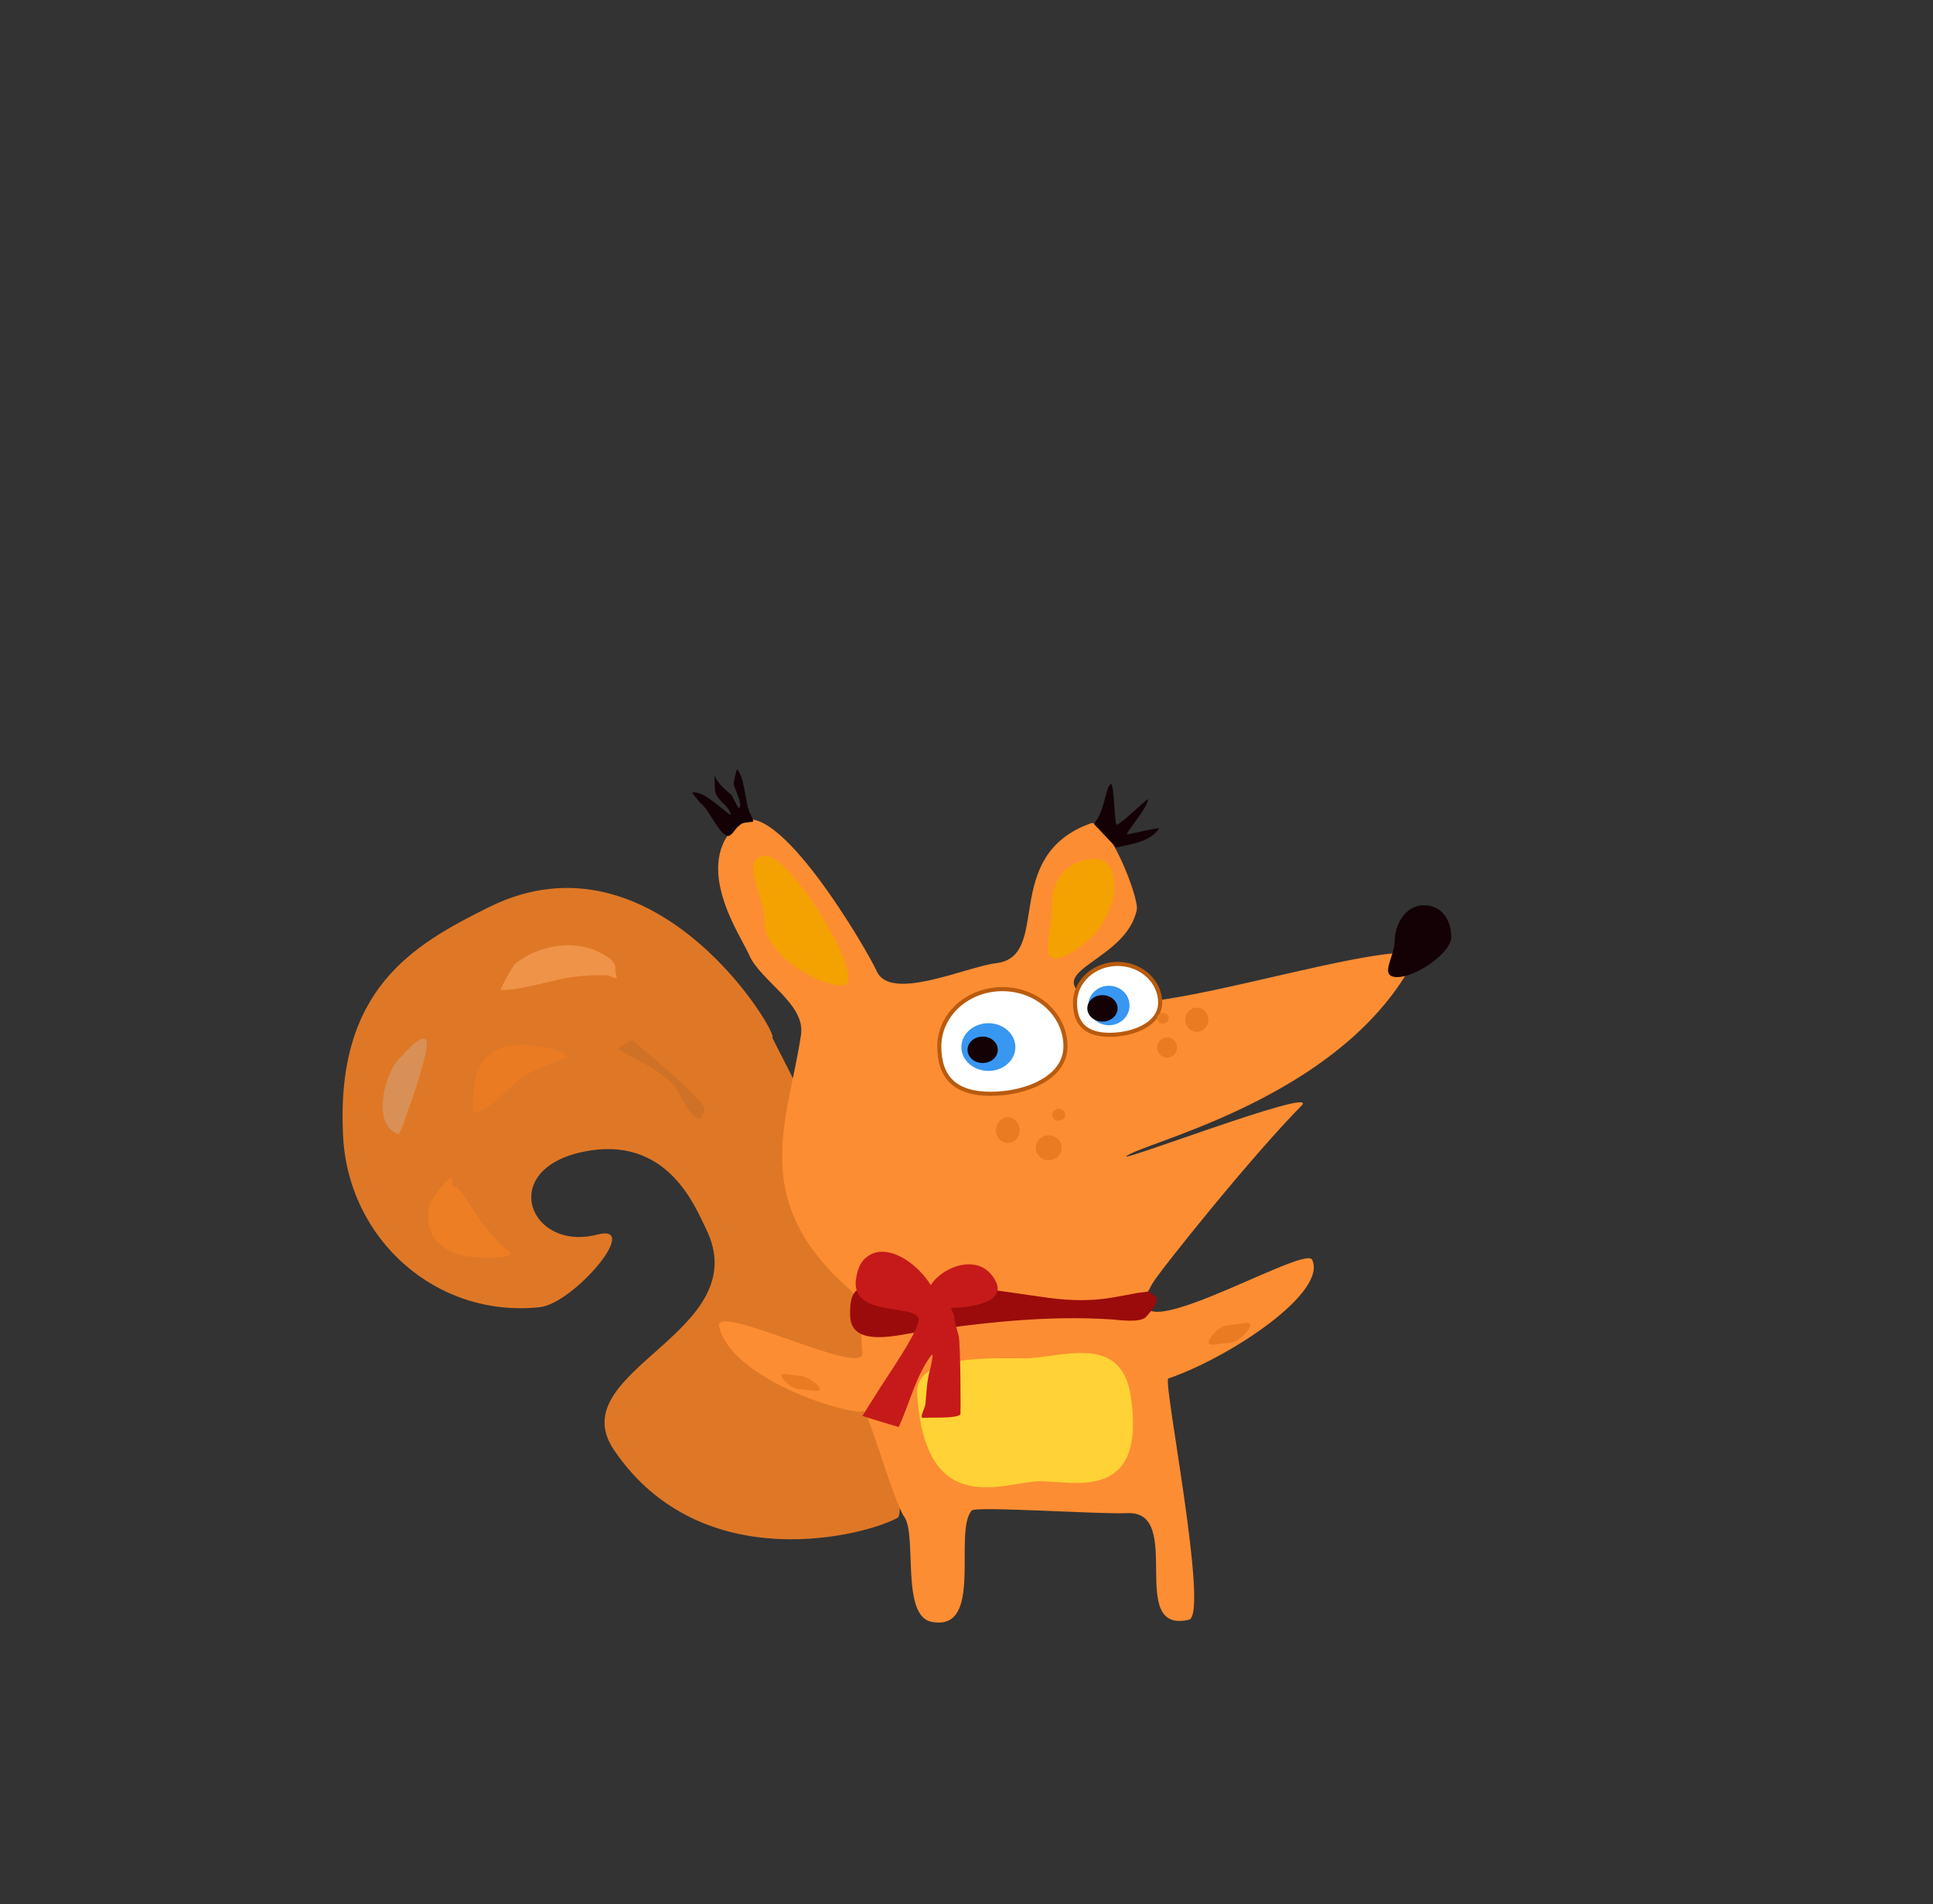 <?xml version="1.0" encoding="UTF-8" standalone="no"?>
<!DOCTYPE svg PUBLIC "-//W3C//DTD SVG 1.1//EN" "http://www.w3.org/Graphics/SVG/1.1/DTD/svg11.dtd">
<!-- Created with Vectornator (http://vectornator.io/) -->
<svg height="140.0px" stroke-miterlimit="10" style="fill-rule:nonzero;clip-rule:evenodd;stroke-linecap:round;stroke-linejoin:round;" version="1.1" viewBox="0 0 142.08 140" width="142.08px" xml:space="preserve" xmlns="http://www.w3.org/2000/svg" xmlns:xlink="http://www.w3.org/1999/xlink">
<rect x="0" y="0" width="142.08" height="140" fill="#333333" stroke="none"/>
<defs/>
<g id="Layer-1" visibility="hidden">
<path d="M53.988 100.776C48.252 100.295 42.301 100.781 36.505 100.781C34.177 100.781 27.982 100.98 27.938 101.616C27.736 104.549 44.475 111.558 49.825 112.587C51.785 112.964 56.582 113.966 56.652 114.053C57.481 115.095 55.353 119.628 55.875 119.597C59.073 119.405 58.907 116.639 59.375 115.111C59.465 114.817 65.942 114.843 66.581 115.364C66.912 115.633 66.614 119.182 67.219 119.286C69.372 119.658 69.734 115.938 69.942 115.665C69.947 115.658 72.829 115.617 73.136 115.617C75.739 115.617 78.343 115.617 80.946 115.617C82.964 115.617 84.412 115.66 85.315 115.761C86.309 115.872 87.552 118.514 88.908 119.005C90.485 119.576 88.847 115.58 88.814 115.815C88.757 116.225 90.742 115.194 91.257 116.521C91.404 116.901 95.206 120.448 96.096 119.405C96.964 118.387 95.067 117.45 94.301 116.819C94.18 116.719 92.811 115.589 93.049 115.401C93.639 114.938 95.257 114.231 95.916 113.869C96.156 113.736 96.394 113.698 96.657 113.626C96.748 113.602 96.688 113.25 96.688 113.345C96.688 113.515 96.324 113.255 96.234 113.111C95.904 112.582 95.307 112.341 94.765 112.092C94.223 111.842 93.672 111.581 93.116 111.364C92.454 111.106 91.788 110.859 91.117 110.626C89.877 110.195 88.632 109.774 87.409 109.296C81.003 106.79 74.241 104.26 67.459 102.917C64.278 102.287 60.957 101.902 57.727 101.635C56.983 101.574 54.107 100.786 53.988 100.776Z" fill="#ee7f89" fill-rule="nonzero" opacity="1" stroke="none"/>
<path d="M44.709 95.227C44.968 94.369 53.067 98.317 53.034 97.422C52.962 95.453 49.175 92.425 49.976 90.46C50.037 90.311 56.67 95.259 57.045 95.693C57.052 95.701 58.873 97.09 58.877 97.081C59.566 95.618 61.026 90.246 61.027 90.246C61.492 91.143 63.5 95.448 64.075 96.55C64.255 96.897 67.86 91.757 68.776 91.567C69.115 91.497 69.7 96.007 70.167 97.369C70.349 97.899 75.725 90.848 75.792 90.956C76.415 91.974 76.846 98.087 76.863 98.089C77.515 98.14 83.083 91.879 83.48 92.004C83.67 92.064 84.111 99.487 83.985 99.959C83.968 100.021 84.404 101.4 84.468 101.39C86.566 101.063 93.725 94.502 93.738 94.658C93.806 95.46 90.997 103.038 92.284 103.171C94.572 103.407 100.528 101.467 100.293 101.676C99.002 102.828 96.675 108.266 96.701 108.27C98.713 108.644 103.451 111.202 103.166 111.325C101.737 111.941 96.774 113.813 95.992 113.936C95.074 114.081 93.68 113.415 92.692 113.374C87.362 113.151 82.514 111.239 77.359 110.121C72.477 109.062 67.963 108.836 62.994 108.412C59.153 108.084 55.636 106.02 52.262 104.363C51.206 103.844 50.002 102.727 49.28 101.8C48.811 101.197 44.633 95.479 44.709 95.227Z" fill="#62370d" fill-rule="nonzero" opacity="1" stroke="none"/>
<path d="M45.496 102.578C45.496 100.631 47.38 99.053 49.704 99.053C52.028 99.053 52.974 100.243 52.974 102.189C52.974 104.135 52.74 105.102 50.416 105.102C48.092 105.102 45.496 104.524 45.496 102.578Z" fill="#ffffff" fill-rule="nonzero" opacity="1" stroke="#200202" stroke-linecap="butt" stroke-linejoin="miter" stroke-width="0.3"/>
<path d="M39.395 99.898C39.395 97.999 40.786 97.456 42.227 97.596C44.447 97.812 45.041 97.991 45.041 99.891C45.041 101.79 45.014 102.578 42.784 102.578C40.554 102.578 39.395 101.798 39.395 99.898Z" fill="#ffffff" fill-rule="nonzero" opacity="1" stroke="#200202" stroke-linecap="butt" stroke-linejoin="miter" stroke-width="0.3"/>
<path d="M41.213 100.334C41.213 99.809 41.741 99.383 42.393 99.383C43.045 99.383 43.574 99.809 43.574 100.334C43.574 100.86 43.045 101.286 42.393 101.286C41.741 101.286 41.213 100.86 41.213 100.334Z" fill="#547f42" fill-rule="nonzero" opacity="1" stroke="#200202" stroke-linecap="butt" stroke-linejoin="miter" stroke-width="0.3"/>
<path d="M49.614 103.286C49.614 102.76 50.142 102.334 50.794 102.334C51.446 102.334 51.974 102.76 51.974 103.286C51.974 103.811 51.446 104.237 50.794 104.237C50.142 104.237 49.614 103.811 49.614 103.286Z" fill="#547f42" fill-rule="nonzero" opacity="1" stroke="#200202" stroke-linecap="butt" stroke-linejoin="miter" stroke-width="0.3"/>
<path d="M46.651 111.683C46.651 111.729 46.648 111.705 46.755 111.695C47.701 111.612 48.652 111.577 49.591 111.437C50.491 111.302 51.488 110.744 52.248 110.245C52.583 110.026 52.907 109.765 53.177 109.469C53.313 109.32 53.72 108.953 53.519 108.971C51.562 109.149 49.822 110.196 47.99 110.79C47.368 110.991 46.725 111.123 46.096 111.299C45.911 111.351 45.721 111.36 45.533 111.397C45.509 111.402 45.435 111.41 45.46 111.413C45.705 111.439 45.628 111.388 45.729 111.472" fill="#9b0b0b" fill-rule="nonzero" opacity="1" stroke="none"/>
<path d="M55.639 97.444C55.792 98.501 56.748 99.27 57.343 100.156C57.41 100.255 57.49 100.344 57.563 100.438M61.92 96.472C62.044 97.471 62.168 98.471 62.293 99.47M68.354 96.801C67.939 97.888 67.54 98.981 67.108 100.062C67.036 100.242 66.944 100.698 66.808 100.56M74.489 99.027C73.741 99.76 72.826 100.355 72.246 101.23M80.807 101.767C79.854 102.271 78.9 102.775 77.947 103.279M68.214 105.933C68.203 105.954 68.178 106.018 68.183 105.996C68.366 105.238 68.523 104.473 68.745 103.726C68.838 103.415 68.917 103.079 69.124 102.829C69.185 102.755 69.242 102.98 69.301 103.056M62.525 105.8C61.759 105.08 61.173 104.188 60.539 103.35C60.402 103.169 60.441 103.167 60.441 103.417M74.25 106.983C74.311 106.998 74.372 107.04 74.434 107.026C75.937 106.703 77.428 106.329 78.925 105.976C78.981 105.963 79.035 105.945 79.09 105.929M83.385 108.285C83.371 108.285 83.33 108.291 83.343 108.285C84.484 107.707 85.637 107.15 86.777 106.568C87.114 106.395 87.434 106.19 87.772 106.019C87.786 106.012 87.772 106.05 87.772 106.066M87.638 109.374C89.652 108.711 91.077 108.239 93.253 107.536C93.298 107.522 93.332 107.524 93.376 107.524M93.65 111.878C94.997 112.018 96.328 112.278 97.665 112.49C97.915 112.53 97.639 112.526 97.304 112.592" fill="none" opacity="1" stroke="#b95b0e" stroke-linecap="round" stroke-linejoin="miter" stroke-width="0.3"/>
<path d="M42.526 100.23C42.526 99.964 42.745 99.748 43.015 99.748C43.285 99.748 43.504 99.964 43.504 100.23C43.504 100.496 43.285 100.712 43.015 100.712C42.745 100.712 42.526 100.496 42.526 100.23Z" fill="#140106" fill-rule="nonzero" opacity="1" stroke="none"/>
<path d="M50.793 103.148C50.793 102.842 51.056 102.594 51.38 102.594C51.704 102.594 51.966 102.842 51.966 103.148C51.966 103.455 51.704 103.703 51.38 103.703C51.056 103.703 50.793 103.455 50.793 103.148Z" fill="#140106" fill-rule="nonzero" opacity="1" stroke="none"/>
<path d="M26.405 99.373C26.405 97.554 27.441 96.08 28.72 96.08C29.999 96.08 31.721 98.023 30.694 99.524C29.32 101.533 30.002 102.388 28.723 102.388C27.444 102.388 26.405 101.191 26.405 99.373Z" fill="#140106" fill-rule="nonzero" opacity="1" stroke="none"/>
<path d="M28.87 96.762C29.833 96.672 28.269 98.225 27.459 99.355C26.881 100.161 26.84 96.953 28.87 96.762Z" fill="#ffffff" fill-rule="nonzero" opacity="1" stroke="none"/>
</g>
<g id="Layer-2">
<path d="M56.755 76.27C57.459 76.404 48.299 60.539 35.912 66.703C30.319 69.486 24.657 72.735 25.217 83.527C25.612 91.156 32.099 96.908 39.673 96.101C42.149 95.837 47.212 89.906 43.904 90.764C38.948 92.049 36.547 86.034 42.799 84.69C49.052 83.346 51.104 88.76 51.872 90.296C55.722 97.996 41.145 100.729 45.134 106.607C51.624 116.173 63.847 112.814 65.999 111.57C66.496 111.283 65.555 103.822 65.435 102.555C64.644 94.233 62.118 85.389 62.118 86.803" fill="#df7826" fill-rule="nonzero" opacity="1" stroke="none"/>
<path d="M104.231 70.022C98.921 69.692 83.061 75.469 79.769 73.297C76.74 71.298 82.776 70.616 83.557 66.883C83.738 66.019 81.434 60.07 80.144 60.539C73.477 62.96 77.373 70.332 73.199 70.815C71.056 71.063 65.457 73.673 64.446 71.406C63.805 69.968 56.981 58.201 54.273 60.539C50.769 63.565 54.475 68.832 55.052 70.18C55.881 72.119 59.213 73.788 58.877 76.064C57.945 82.372 54.907 88.221 62.52 94.851C63.42 95.635 63.233 98.099 63.39 99.449C63.611 101.363 52.426 95.647 52.862 97.532C53.775 101.472 62.538 104.097 63.469 103.738C63.793 103.613 65.685 110.404 66.457 111.497C67.432 112.876 66.195 118.776 68.467 119.23C72.355 120.006 70.046 112.661 71.42 111.049C71.706 110.714 80.858 111.338 82.848 111.242C87.113 111.037 82.751 120.158 87.388 119.079C88.906 118.726 85.454 101.491 85.873 101.346C90.529 99.736 97.59 94.985 96.444 92.61C95.877 91.435 81.237 100.335 84.709 94.354C85.252 93.418 92.131 84.837 95.658 81.298C97.271 79.678 80.336 86.229 83.075 84.83C85.393 83.647 99.389 80.155 104.231 70.022Z" fill="#fd8d33" fill-rule="nonzero" opacity="1" stroke="none"/>
<path d="M67.414 102.496C67.229 99.569 72.786 99.861 75.342 99.861C77.897 99.861 82.395 97.943 83.104 102.597C84.299 110.451 79.004 108.896 76.449 108.896C73.893 108.896 68.008 111.863 67.414 102.496Z" fill="#ffd335" fill-rule="nonzero" opacity="1" stroke="none"/>
<path d="M69.041 76.93C69.041 74.604 71.117 72.718 73.677 72.718C76.238 72.718 78.314 74.604 78.314 76.93C78.314 79.256 75.383 80.413 72.823 80.413C70.262 80.413 69.041 79.256 69.041 76.93Z" fill="#ffffff" fill-rule="nonzero" opacity="1" stroke="#b95b0e" stroke-linecap="butt" stroke-linejoin="miter" stroke-width="0.3"/>
<path d="M79.015 73.717C79.015 72.142 80.417 70.865 82.145 70.865C83.874 70.865 85.276 72.142 85.276 73.717C85.276 75.293 83.297 76.076 81.568 76.076C79.84 76.076 79.015 75.293 79.015 73.717Z" fill="#ffffff" fill-rule="nonzero" opacity="1" stroke="#b95b0e" stroke-linecap="butt" stroke-linejoin="miter" stroke-width="0.3"/>
<path d="M70.663 76.978C70.663 76.008 71.552 75.223 72.648 75.223C73.745 75.223 74.633 76.008 74.633 76.978C74.633 77.947 73.745 78.732 72.648 78.732C71.552 78.732 70.663 77.947 70.663 76.978Z" fill="#3897f1" fill-rule="nonzero" opacity="1" stroke="none"/>
<path d="M79.991 73.922C79.991 73.12 80.67 72.471 81.508 72.471C82.346 72.471 83.025 73.12 83.025 73.922C83.025 74.724 82.346 75.373 81.508 75.373C80.67 75.373 79.991 74.724 79.991 73.922Z" fill="#3897f1" fill-rule="nonzero" opacity="1" stroke="none"/>
<path d="M71.117 77.18C71.117 76.643 71.615 76.208 72.229 76.208C72.843 76.208 73.341 76.643 73.341 77.18C73.341 77.716 72.843 78.151 72.229 78.151C71.615 78.151 71.117 77.716 71.117 77.18Z" fill="#140106" fill-rule="nonzero" opacity="1" stroke="none"/>
<path d="M79.92 74.132C79.92 73.595 80.418 73.16 81.032 73.16C81.646 73.16 82.144 73.595 82.144 74.132C82.144 74.669 81.646 75.104 81.032 75.104C80.418 75.104 79.92 74.669 79.92 74.132Z" fill="#140106" fill-rule="nonzero" opacity="1" stroke="none"/>
<path d="M31.343 76.526C31.044 75.85 29.814 77.393 29.407 77.764C28.356 78.723 27.226 82.598 29.233 83.367C29.437 83.445 29.93 81.789 30.017 81.567C30.38 80.641 31.573 77.044 31.343 76.526Z" fill="#d89056" fill-rule="nonzero" opacity="1" stroke="none"/>
<path d="M40.944 77.626C38.526 77.683 36.599 79.753 34.439 80.843C34.147 80.991 35.061 80.623 35.342 80.455C35.789 80.188 36.178 79.89 36.598 79.593C37.663 78.842 38.738 78.301 39.988 77.919C40.034 77.905 41.698 77.757 41.638 77.644C41.381 77.158 39.951 77.001 39.402 76.909C36.798 76.476 34.92 77.522 34.846 80.168C34.836 80.516 34.631 81.442 34.852 81.746C34.962 81.898 35.233 81.709 35.402 81.626C36.464 81.109 37.387 79.925 38.35 79.223C39.685 78.249 43.098 77.576 40.944 77.626Z" fill="#ea7b22" fill-rule="nonzero" opacity="1" stroke="none"/>
<path d="M51.718 81.294C50.188 79.507 48.291 78.068 46.535 76.503C46.462 76.438 45.265 76.999 45.494 77.142C46.823 77.976 48.276 78.536 49.411 79.671C50.073 80.333 50.435 81.801 51.27 82.218C51.576 82.371 51.941 81.554 51.718 81.294Z" fill="#cf7126" fill-rule="nonzero" opacity="1" stroke="none"/>
<path d="M56.204 67.893C56.204 65.802 54.275 62.943 56.291 62.943C58.306 62.943 63.938 72.449 61.922 72.449C59.906 72.449 56.204 69.983 56.204 67.893Z" fill="#f3a201" fill-rule="nonzero" opacity="1" stroke="none"/>
<path d="M77.316 66.613C77.316 64.523 78.549 63.146 80.564 63.146C82.58 63.146 82.618 67.887 78.615 70.099C76.104 71.486 77.316 68.704 77.316 66.613Z" fill="#f3a201" fill-rule="nonzero" opacity="1" stroke="none"/>
<path d="M84.448 94.882C84.815 94.93 83.814 95.016 83.6 95.055C82.995 95.166 82.386 95.287 81.782 95.39C80.181 95.663 78.673 95.626 77.076 95.414C73.456 94.932 69.963 94.215 66.32 94.565C63.802 94.807 62.393 93.833 62.488 96.759C62.564 99.107 66.043 98.136 67.45 97.931C72.176 97.245 76.9 96.688 81.686 96.998C82.231 97.033 83.869 97.292 84.269 96.783C84.486 96.507 85.314 95.688 84.932 95.306C84.867 95.241 84.201 94.849 84.448 94.882Z" fill="#9b0b0b" fill-rule="nonzero" opacity="1" stroke="none"/>
<path d="M68.457 95.731C68.625 95.907 68.971 96.482 68.981 96.239C69.06 94.169 65.619 90.887 63.696 92.419C63.206 92.808 63.046 93.334 62.936 93.919C62.352 97.016 67.749 95.738 67.522 97.106C67.354 98.117 65.272 101.098 64.706 102.002C64.571 102.217 63.382 104.091 63.39 104.095C63.49 104.138 66.047 104.93 66.063 104.896C66.847 103.213 67.322 101.129 68.449 99.641C68.669 99.35 68.44 100.377 68.347 100.729C68.13 101.546 68.091 102.339 68.03 103.174C68.004 103.532 67.518 104.277 67.875 104.238C68.374 104.185 70.231 104.312 70.589 103.993C70.621 103.965 70.606 98.795 70.464 98.2C70.344 97.7 70.159 97.273 70.129 96.747C70.117 96.541 69.778 96.143 69.985 96.143C70.8 96.143 74.101 95.909 73.166 94.152C71.619 91.246 67.136 94.337 68.457 95.731Z" fill="#c61a1a" fill-rule="nonzero" opacity="1" stroke="none"/>
<path d="M102.511 69.2C102.511 68.049 103.246 66.554 104.648 66.554C106.05 66.554 106.672 67.738 106.672 68.888C106.672 70.039 104.106 71.833 102.705 71.833C101.303 71.833 102.511 70.35 102.511 69.2Z" fill="#140106" fill-rule="nonzero" opacity="1" stroke="none"/>
<path d="M45.233 71.271C45.312 70.635 44.447 70.185 43.864 69.92C41.965 69.057 39.47 69.571 37.885 70.835C37.697 70.984 36.721 72.784 36.797 72.784C38.574 72.784 40.625 71.98 42.429 71.785C43.154 71.707 43.864 71.674 44.593 71.695C44.841 71.703 45.358 72.084 45.322 71.839C45.294 71.649 45.209 71.461 45.233 71.271Z" fill="#ef9349" fill-rule="nonzero" opacity="1" stroke="none"/>
<path d="M33.351 87.196C33.13 87.159 33.315 86.424 33.136 86.559C32.47 87.059 32.043 87.823 31.588 88.52C31.525 88.616 31.476 89.059 31.468 89.268C31.381 91.628 33.439 92.448 35.491 92.448C35.845 92.448 37.297 92.548 37.548 92.155C37.578 92.108 36.911 91.621 36.783 91.486C36.312 90.983 35.87 90.429 35.426 89.901C35.015 89.413 33.885 87.284 33.351 87.196Z" fill="#ed7e24" fill-rule="nonzero" opacity="1" stroke="none"/>
<path d="M77.337 81.948C77.337 81.706 77.552 81.509 77.817 81.509C78.082 81.509 78.297 81.706 78.297 81.948C78.297 82.191 78.082 82.388 77.817 82.388C77.552 82.388 77.337 82.191 77.337 81.948Z" fill="#ea7b22" fill-rule="nonzero" opacity="1" stroke="none"/>
<path d="M73.202 83.086C73.202 82.564 73.594 82.141 74.077 82.141C74.56 82.141 74.951 82.564 74.951 83.086C74.951 83.608 74.56 84.031 74.077 84.031C73.594 84.031 73.202 83.608 73.202 83.086Z" fill="#ea7b22" fill-rule="nonzero" opacity="1" stroke="none"/>
<path d="M76.13 84.381C76.13 83.876 76.556 83.466 77.082 83.466C77.607 83.466 78.033 83.876 78.033 84.381C78.033 84.886 77.607 85.296 77.082 85.296C76.556 85.296 76.13 84.886 76.13 84.381Z" fill="#ea7b22" fill-rule="nonzero" opacity="1" stroke="none"/>
<path d="M85.047 74.858C85.047 74.643 85.239 74.469 85.476 74.469C85.713 74.469 85.904 74.643 85.904 74.858C85.904 75.073 85.713 75.247 85.476 75.247C85.239 75.247 85.047 75.073 85.047 74.858Z" fill="#ea7b22" fill-rule="nonzero" opacity="1" stroke="none"/>
<path d="M87.119 74.968C87.119 74.475 87.5 74.076 87.971 74.076C88.441 74.076 88.822 74.475 88.822 74.968C88.822 75.46 88.441 75.859 87.971 75.859C87.5 75.859 87.119 75.46 87.119 74.968Z" fill="#ea7b22" fill-rule="nonzero" opacity="1" stroke="none"/>
<path d="M85.053 77.012C85.053 76.601 85.381 76.268 85.786 76.268C86.191 76.268 86.519 76.601 86.519 77.012C86.519 77.423 86.191 77.757 85.786 77.757C85.381 77.757 85.053 77.423 85.053 77.012Z" fill="#ea7b22" fill-rule="nonzero" opacity="1" stroke="none"/>
<path d="M88.835 98.679C88.835 98.315 89.684 97.421 90.299 97.421C90.914 97.421 91.901 97.061 91.901 97.425C91.901 97.788 90.914 98.739 90.299 98.739C89.684 98.739 88.835 99.043 88.835 98.679Z" fill="#ea7b22" fill-rule="nonzero" opacity="1" stroke="none"/>
<path d="M57.446 101.129C57.446 100.855 58.202 101.145 58.754 101.145C59.306 101.145 60.269 101.858 60.269 102.131C60.269 102.405 59.306 102.135 58.754 102.135C58.202 102.135 57.446 101.402 57.446 101.129Z" fill="#ea7b22" fill-rule="nonzero" opacity="1" stroke="none"/>
<path d="M54.227 60.787C54.026 60.963 53.753 61.492 53.488 61.458C52.954 61.391 52.188 59.775 51.78 59.332C51.526 59.055 51.487 59.089 51.271 58.781C51.22 58.707 50.815 58.277 50.903 58.261C51.605 58.129 52.712 59.177 53.204 59.538C53.362 59.653 53.76 60.031 53.704 59.843C53.503 59.165 52.873 58.981 52.605 58.327C52.464 57.983 52.573 56.42 52.539 56.79C52.482 57.414 53.29 58.012 53.776 58.469C53.802 58.494 54.258 59.446 54.301 59.417C54.669 59.167 53.942 57.962 53.93 57.597C53.927 57.508 54.145 56.518 54.175 56.548C54.689 57.062 54.786 58.848 55.037 59.569C55.14 59.863 55.48 60.391 55.314 60.411C54.508 60.507 54.562 60.493 54.227 60.787Z" fill="#140106" fill-rule="nonzero" opacity="1" stroke="none"/>
<path d="M80.404 60.574C81.239 59.574 81.269 57.761 81.656 57.637C81.904 57.557 81.902 60.661 82.089 60.63C82.389 60.581 84.343 58.699 84.362 58.755C84.5 59.168 82.741 61.255 82.823 61.337C82.863 61.377 85.276 60.787 85.192 60.914C84.586 61.838 83.274 62.053 82.036 62.302" fill="#140106" fill-rule="nonzero" opacity="1" stroke="none"/>
</g>
<g id="Layer-4" visibility="hidden">
<path d="M95.206 78.305C94.503 78.476 110.191 69.542 122.578 77.353C128.171 80.88 104.299 80.062 91.605 99.094C83.975 110.533 76.372 111.497 74.22 109.921C73.724 109.557 74.776 104.559 74.897 102.953C75.687 92.408 74.723 94.515 80.721 88.583" fill="#736e6a" fill-rule="nonzero" opacity="1" stroke="none"/>
<path d="M106.926 76.235C106.387 76.093 107.937 75.753 108.474 75.609C109.087 75.446 109.83 75.664 110.442 75.734C112.863 76.011 114.95 76.297 117.256 77.106C117.882 77.325 118.568 77.591 119.151 77.911C119.382 78.037 119.601 78.144 119.847 78.237C119.926 78.266 120.167 78.308 120.084 78.321C117.67 78.705 115.047 79.594 112.674 80.272C111.907 80.491 111.159 80.763 110.401 81.012C110.165 81.089 109.999 81.148 109.786 81.278C109.754 81.297 109.486 81.468 109.484 81.443C109.429 80.764 110.106 80.081 110.474 79.588C110.629 79.38 111.277 79.041 111.017 79.029C110.475 79.004 109.924 79.073 109.384 79.029C109.108 79.006 108.335 79.152 108.555 78.984C108.846 78.764 109.164 78.549 109.464 78.357C109.538 78.31 111.053 77.641 110.727 77.621C110.247 77.591 109.767 77.565 109.287 77.544C108.89 77.527 108.468 77.59 108.076 77.512C107.864 77.47 109.928 76.567 109.898 76.567C108.918 76.567 107.873 76.485 106.926 76.235ZM94.6 80.558C94.59 80.547 94.56 80.534 94.572 80.525C95.318 79.969 96.055 79.398 96.837 78.892C98.378 77.893 100.181 77.642 101.941 77.42C102.179 77.39 101.48 77.582 101.294 77.734C101.088 77.901 99.253 79.345 99.475 79.648C99.576 79.785 101.477 79.437 101.869 79.431C102.171 79.427 103.002 79.234 102.774 79.431C102.754 79.448 100.949 80.853 100.98 80.863C101.341 80.979 104.057 80.843 104.106 81.124C104.151 81.382 101.933 82.812 102.102 82.915C102.598 83.216 103.841 82.967 104.439 82.967C104.531 82.967 105.402 83.018 105.389 83.04C104.766 84.052 101.569 85.709 100.574 86.431C99.871 86.941 99.126 88.208 98.349 88.503C98.31 88.517 98.137 88.635 98.087 88.599C97.876 88.446 98.847 86.221 98.88 86.121C98.919 86.002 99.162 85.813 99.041 85.783C98.472 85.646 96.156 86.788 96.088 86.721C95.807 86.439 97.728 84.532 97.854 84.419C97.999 84.29 98.43 84.146 98.281 84.021C97.875 83.682 96.233 84.459 95.73 84.568C95.507 84.617 95.275 84.616 95.05 84.657C94.954 84.674 94.703 84.796 94.765 84.721C95.374 83.984 95.979 83.275 96.683 82.621C97.013 82.315 97.373 82.043 97.709 81.744C97.755 81.703 97.892 81.6 97.83 81.604C96.206 81.702 94.582 81.805 92.958 81.909C92.864 81.915 93.152 81.971 93.204 82.05M80.214 92.55C80.266 92.534 80.326 92.533 80.371 92.501C82.723 90.874 85.049 89.209 87.399 87.577C87.615 87.427 87.083 88.004 86.976 88.245C86.924 88.364 85.991 90.822 86.196 90.856C86.669 90.935 86.975 90.832 87.447 90.683C88.112 90.472 87.7 90.556 88.364 90.389C91.305 89.65 87.066 92.425 87.954 93.278C88.04 93.36 90.151 92.517 90.681 92.364C90.755 92.343 90.857 92.248 90.903 92.308C90.994 92.428 90.885 92.611 90.843 92.755C90.621 93.51 90.151 94.164 89.985 94.943C89.968 95.023 89.856 95.171 89.938 95.184C90.441 95.265 91.028 94.806 91.434 94.585C91.603 94.493 92.027 94.147 91.949 94.323C90.801 96.915 89.025 99.143 87.439 101.464C86.795 102.407 86.092 102.918 85.098 103.419C84.338 103.802 84.12 103.902 84.12 103.894C84.1 103.132 85.345 101.53 85.73 100.72C85.93 100.298 86.117 99.873 86.292 99.441C86.33 99.349 86.503 99.133 86.409 99.167C86.211 99.239 86.058 99.519 85.83 99.594C84.92 99.89 85.171 99.722 84.277 100.1C83.836 100.287 83.487 100.705 83.01 100.837C82.931 100.858 83.099 100.699 83.155 100.639C83.593 100.163 84.046 99.7 84.47 99.211C84.634 99.023 84.766 98.811 84.917 98.612C85.095 98.377 85.747 97.832 85.464 97.916C85.427 97.927 85.391 97.937 85.355 97.952C84.242 98.425 83.136 99.087 81.892 99.087C81.887 99.087 81.428 99.084 81.421 99.022C81.418 99 81.408 98.973 81.421 98.954C82.059 98.013 82.733 97.097 83.368 96.154C83.532 95.911 83.778 95.447 83.947 95.148C83.957 95.131 83.994 95.089 83.976 95.096C82.866 95.511 80.837 96.767 79.578 96.27C79.377 96.191 81.679 93.958 81.839 93.768C82.05 93.518 82.779 93.044 82.455 93.004C81.744 92.917 80.654 93.682 79.86 93.793C79.525 93.839 79.235 93.873 78.903 93.873C78.737 93.873 78.251 93.755 78.416 93.773C78.726 93.805 78.768 93.769 78.947 93.965" fill="#8d8a84" fill-rule="nonzero" opacity="1" stroke="none"/>
<path d="M35.521 56.927C40.83 56.508 56.69 63.829 59.983 61.076C63.011 58.544 56.975 57.679 56.194 52.948C56.014 51.854 58.318 44.316 59.608 44.91C66.274 47.978 62.378 57.319 66.552 57.932C68.695 58.246 74.294 61.553 75.305 58.681C75.947 56.858 82.771 41.947 85.478 44.91C88.983 48.744 85.276 55.418 84.7 57.127C83.871 59.584 80.538 61.699 80.874 64.583C81.807 72.576 84.845 79.989 77.232 88.39C76.331 89.384 78.182 90.121 78.026 91.832C77.805 94.257 84.394 97.275 86.178 100.547C88.608 105.002 77.213 100.106 76.283 99.651C75.959 99.493 75.659 108.484 74.887 109.869C73.912 111.616 76.369 118.935 74.097 119.51C70.209 120.494 69.35 112.857 67.976 110.813C67.69 110.389 58.826 108.703 59.339 110.257C59.853 111.811 60.137 120.814 55.5 119.447C53.981 118.999 54.298 96.803 53.879 96.62C49.223 94.58 39.275 99.503 40.761 95.973C42.832 91.054 52.365 91.089 54.41 90.626C60.953 89.148 57.837 81.791 53.27 79.304C50.977 78.056 43.809 72.498 40.924 68.586C38.04 64.674 40.362 69.767 35.521 56.927Z" fill="#b5b1ad" fill-rule="nonzero" opacity="1" stroke="none"/>
<path d="M72.337 98.077C72.523 94.368 67.939 91.38 65.383 91.38C62.828 91.38 57.356 92.308 56.648 98.205C55.452 108.157 60.747 106.187 63.303 106.187C65.859 106.187 71.743 109.947 72.337 98.077Z" fill="#cac9c4" fill-rule="nonzero" opacity="1" stroke="none"/>
<path d="M70.711 65.68C70.711 62.732 68.635 60.343 66.074 60.343C63.514 60.343 61.438 62.732 61.438 65.68C61.438 68.628 64.368 70.094 66.929 70.094C69.49 70.094 70.711 68.628 70.711 65.68Z" fill="#ffffff" fill-rule="nonzero" opacity="1" stroke="#626bde" stroke-linecap="butt" stroke-linejoin="miter" stroke-width="0.3"/>
<path d="M60.736 61.609C60.736 59.613 59.335 57.994 57.606 57.994C55.877 57.994 54.476 59.613 54.476 61.609C54.476 63.606 56.454 64.598 58.183 64.598C59.912 64.598 60.736 63.606 60.736 61.609Z" fill="#ffffff" fill-rule="nonzero" opacity="1" stroke="#626bde" stroke-linecap="butt" stroke-linejoin="miter" stroke-width="0.3"/>
<path d="M69.088 65.74C69.088 64.513 68.2 63.517 67.103 63.517C66.007 63.517 65.118 64.513 65.118 65.74C65.118 66.969 66.007 67.964 67.103 67.964C68.2 67.964 69.088 66.969 69.088 65.74Z" fill="#3897f1" fill-rule="nonzero" opacity="1" stroke="none"/>
<path d="M59.761 61.868C59.761 60.853 59.081 60.029 58.244 60.029C57.406 60.029 56.727 60.853 56.727 61.868C56.727 62.884 57.406 63.708 58.244 63.708C59.081 63.708 59.761 62.884 59.761 61.868Z" fill="#3897f1" fill-rule="nonzero" opacity="1" stroke="none"/>
<path d="M68.635 65.997C68.635 65.317 68.137 64.766 67.522 64.766C66.908 64.766 66.41 65.317 66.41 65.997C66.41 66.677 66.908 67.228 67.522 67.228C68.137 67.228 68.635 66.677 68.635 65.997Z" fill="#140106" fill-rule="nonzero" opacity="1" stroke="none"/>
<path d="M59.832 62.135C59.832 61.455 59.334 60.904 58.72 60.904C58.105 60.904 57.608 61.455 57.608 62.135C57.608 62.815 58.105 63.366 58.72 63.366C59.334 63.366 59.832 62.815 59.832 62.135Z" fill="#140106" fill-rule="nonzero" opacity="1" stroke="none"/>
<path d="M81.772 55.761C83.938 51.936 84.675 49.508 82.659 49.508C80.644 49.508 75.814 60.002 77.829 60.002C79.845 60.002 80.466 58.065 81.772 55.761Z" fill="#d2cec7" fill-rule="nonzero" opacity="1" stroke="none"/>
<path d="M62.436 52.607C62.436 49.958 62.167 49.33 60.151 49.33C58.135 49.33 56.98 53.834 60.984 56.637C63.495 58.395 62.436 55.256 62.436 52.607Z" fill="#d2cec7" fill-rule="nonzero" opacity="1" stroke="none"/>
<path d="M37.241 55.884C37.241 54.426 36.505 52.532 35.104 52.532C33.702 52.532 33.08 54.032 33.08 55.49C33.08 56.948 35.645 59.221 37.047 59.221C38.449 59.221 37.241 57.342 37.241 55.884Z" fill="#140106" fill-rule="nonzero" opacity="1" stroke="none"/>
<path d="M51.062 75.849C51.053 75.792 50.98 75.653 51.033 75.677C51.852 76.049 52.626 76.516 53.428 76.925C53.854 77.142 54.332 77.238 54.788 77.383C56.402 77.893 58.642 77.606 60.298 77.606C61.516 77.606 62.629 77.542 63.821 77.271C63.966 77.238 65.549 76.661 65.059 76.661" fill="#bb404b" fill-rule="nonzero" opacity="1" stroke="none"/>
<path d="M64.215 92.421C64.215 90.248 66.603 91.811 68.064 93.84C69.388 91.11 72.21 90.589 72.21 92.763C72.21 94.937 70.067 98.888 68.15 98.888C66.234 98.888 64.215 94.595 64.215 92.421Z" fill="#bb404b" fill-rule="nonzero" opacity="1" stroke="none"/>
<path d="M71.54 72.91C71.54 72.259 72.153 71.731 72.911 71.731C73.668 71.731 74.282 72.259 74.282 72.91C74.282 73.561 73.668 74.089 72.911 74.089C72.153 74.089 71.54 73.561 71.54 72.91ZM67.037 73.189C67.037 72.463 67.617 71.874 68.333 71.874C69.049 71.874 69.63 72.463 69.63 73.189C69.63 73.916 69.049 74.505 68.333 74.505C67.617 74.505 67.037 73.916 67.037 73.189ZM69.741 76.716C69.741 75.916 70.474 75.267 71.379 75.267C72.283 75.267 73.016 75.916 73.016 76.716C73.016 77.516 72.283 78.164 71.379 78.164C70.474 78.164 69.741 77.516 69.741 76.716Z" fill="#979091" fill-rule="nonzero" opacity="1" stroke="none"/>
</g>
<g id="Layer-3" visibility="hidden">
<path d="M47.412 78.623C54.139 60.562 59.27 51.407 72.51 51.407C85.75 51.407 89.284 61.277 89.284 74.104C89.284 86.93 82.406 98.67 69.166 98.67C55.926 98.67 42.934 90.642 47.412 78.623Z" fill="#ffffff" fill-rule="nonzero" opacity="1" stroke="#000002" stroke-linecap="butt" stroke-linejoin="miter" stroke-width="0.3"/>
<path d="M31.707 69.791C19.988 66.715 44.564 52.792 70.622 52.792C96.68 52.792 108.961 28.198 111.128 35.867C113.676 44.886 98.516 61.926 72.457 61.926C46.399 61.926 43.427 72.867 31.707 69.791Z" fill="#000002" fill-rule="nonzero" opacity="1" stroke="none"/>
<path d="M44.211 119.287C42.705 119.287 37.467 95.509 46.957 89.745C49.991 87.903 52.656 96.659 65.77 97.574C77.255 98.376 78.608 92.65 84.375 93.531C91.594 94.635 103.706 119.287 96.285 119.287C77.967 119.287 87.077 103.115 65.453 103.115C43.828 103.115 54.601 119.287 44.211 119.287Z" fill="#000002" fill-rule="nonzero" opacity="1" stroke="none"/>
<path d="M51.171 34.522C51.171 27.867 54.647 26.193 59.41 22.285C63.07 19.282 63.645 12.386 75.077 13.828C86.51 15.27 85.029 18.629 88.585 25.406C90.138 28.367 93.645 30.943 93.645 34.522C93.645 46.291 84.137 55.832 72.408 55.832C60.679 55.832 51.171 46.291 51.171 34.522Z" fill="#ffffff" fill-rule="nonzero" opacity="1" stroke="#000002" stroke-linecap="butt" stroke-linejoin="miter" stroke-width="0.3"/>
<path d="M48.478 18.399C48.478 15.258 51.812 10.704 55.436 10.704C59.06 10.704 64.505 12.1 64.505 15.241C64.505 18.382 58.13 25.836 54.505 25.836C50.881 25.836 48.478 21.54 48.478 18.399Z" fill="#000002" fill-rule="nonzero" opacity="1" stroke="none"/>
<path d="M85.48 18.42C85.48 15.001 88.95 14.433 92.569 14.433C96.189 14.433 99.721 18.06 99.721 21.479C99.721 24.898 96.014 29.745 92.394 29.745C88.775 29.745 85.48 21.839 85.48 18.42Z" fill="#000002" fill-rule="nonzero" opacity="1" stroke="none"/>
<path d="M68.305 29.111C68.275 28.342 69.297 27.178 68.931 26.232C68.66 25.535 66.293 26.243 65.848 26.43C64.549 26.977 59.611 29.748 60.406 31.937C61.051 33.715 65.687 31.568 66.552 30.89C67.089 30.47 67.675 30.006 68.064 29.436C68.232 29.191 68.319 29.472 68.305 29.111Z" fill="#000002" fill-rule="nonzero" opacity="1" stroke="none"/>
<path d="M79.974 29.466C80.382 29.922 79.306 28.436 78.915 27.965C78.834 27.867 78.708 27.817 78.613 27.732C77.727 26.944 75.666 26.714 75.147 28.203C74.232 30.83 77.534 36.585 80.625 36.27C83.009 36.026 81.798 32.128 81.014 30.931C80.884 30.732 79.73 29.193 79.974 29.466Z" fill="#000002" fill-rule="nonzero" opacity="1" stroke="none"/>
<path d="M68.172 42.015C67.512 41.542 67.497 40.059 66.912 39.287C66.046 38.143 60.951 34.218 66.168 34.636C66.552 34.666 67.098 34.848 67.471 34.967C68.235 35.211 68.933 35.671 69.721 35.839C71.136 36.14 73.648 35.17 74.862 35.961C75.401 36.313 75.845 36.691 75.973 37.351C76.622 40.708 72.837 39.453 70.797 40.206C70.313 40.385 68.259 42.078 68.172 42.015Z" fill="#000002" fill-rule="nonzero" opacity="1" stroke="none"/>
<path d="M59.492 40.945C58.996 40.931 60.643 42.118 60.859 42.288C61.944 43.143 62.988 43.634 64.348 43.882C66.007 44.183 67.202 43.289 68.75 43.341C70.293 43.392 71.757 44.298 73.327 44.463C74.256 44.561 75.349 44.875 76.281 44.614C76.528 44.545 76.839 44.438 77.072 44.324C77.194 44.264 77.529 44.035 77.433 44.132C74.682 46.882 72.352 45.111 68.971 45.056C66.556 45.017 64.794 45.88 62.452 44.882C61.438 44.45 60.533 43.969 60.056 42.905C59.746 42.212 60.147 40.962 59.492 40.945Z" fill="#000002" fill-rule="nonzero" opacity="1" stroke="none"/>
<path d="M62.772 30.364C62.772 28.782 63.315 28.43 64.76 28.43C66.206 28.43 66.895 27.98 66.895 29.561C66.895 31.143 64.799 31.879 63.354 31.879C61.908 31.879 62.772 31.946 62.772 30.364Z" fill="#ffffff" fill-rule="nonzero" opacity="1" stroke="none"/>
<path d="M79.406 31.172C79.329 30.788 78.849 30.62 78.555 30.361C76.754 28.783 75.805 30.391 76.304 32.28C76.668 33.654 78.524 34.65 79.479 33.28C80.058 32.45 79.431 31.296 79.406 31.172Z" fill="#ffffff" fill-rule="nonzero" opacity="1" stroke="none"/>
<path d="M63.058 30.146C63.058 29.514 63.651 29.001 64.384 29.001C65.116 29.001 65.709 29.514 65.709 30.146C65.709 30.779 65.116 31.291 64.384 31.291C63.651 31.291 63.058 30.779 63.058 30.146Z" fill="#000002" fill-rule="nonzero" opacity="1" stroke="none"/>
<path d="M76.461 31.891C76.461 31.242 77.036 30.716 77.746 30.716C78.456 30.716 79.031 31.242 79.031 31.891C79.031 32.539 78.456 33.065 77.746 33.065C77.036 33.065 76.461 32.539 76.461 31.891Z" fill="#000002" fill-rule="nonzero" opacity="1" stroke="none"/>
</g>
</svg>
